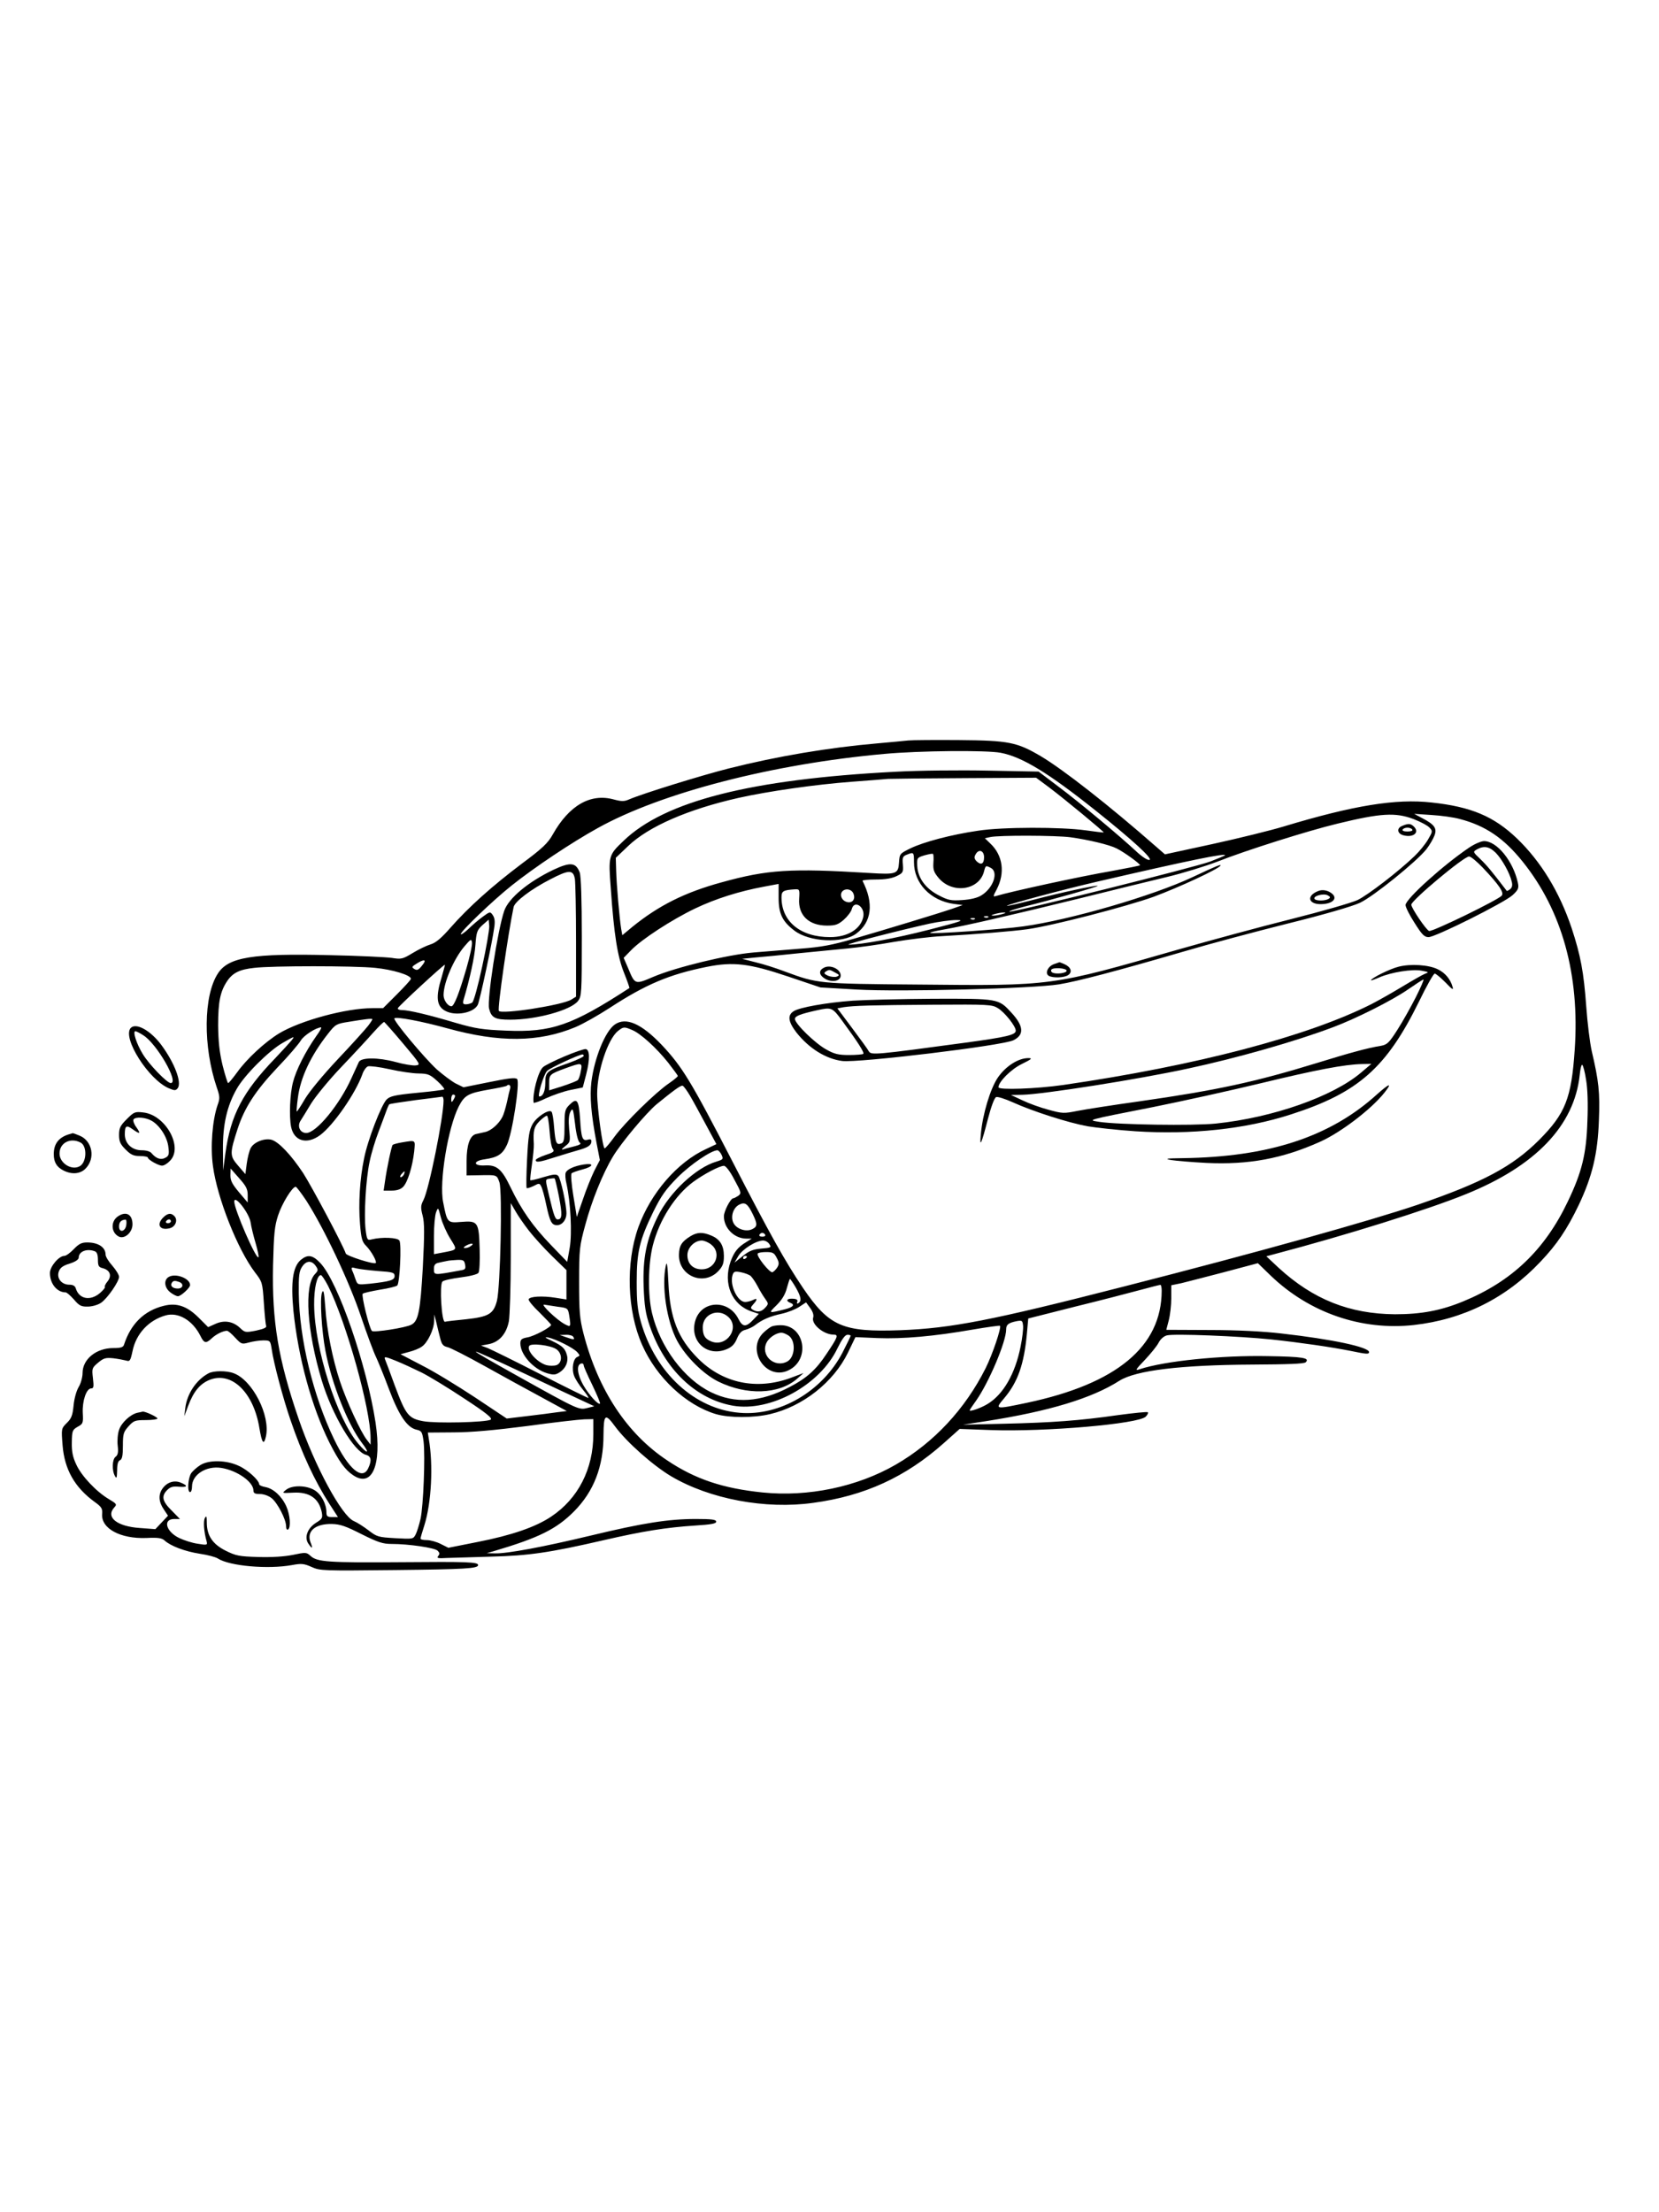 <?xml version="1.0" standalone="no"?>
<!DOCTYPE svg PUBLIC "-//W3C//DTD SVG 20010904//EN"
 "http://www.w3.org/TR/2001/REC-SVG-20010904/DTD/svg10.dtd">
<svg version="1.0" xmlns="http://www.w3.org/2000/svg"
 width="864pt" height="1152pt" viewBox="0 0 864 1152"
 preserveAspectRatio="xMidYMid meet">

<g transform="translate(0,1152) scale(0.1,-0.1)"
fill="#000000" stroke="none">
<path d="M4730 7664 c-19 -2 -91 -9 -160 -15 -255 -22 -521 -67 -772 -130
-143 -36 -450 -131 -522 -162 -25 -11 -39 -11 -80 0 -121 33 -232 -31 -317
-182 -25 -45 -53 -72 -162 -153 -154 -116 -277 -226 -371 -333 -48 -55 -77
-79 -104 -87 -20 -6 -62 -26 -93 -45 -53 -32 -59 -33 -110 -25 -30 4 -173 11
-319 14 -405 10 -530 -10 -585 -95 -76 -116 -78 -382 -6 -594 16 -46 17 -57 4
-92 -27 -79 -38 -216 -24 -317 22 -166 128 -434 219 -554 38 -49 39 -53 46
-157 4 -59 9 -113 12 -121 4 -9 -11 -16 -52 -25 -56 -11 -59 -10 -84 14 -36
34 -82 42 -128 21 l-38 -17 -49 49 c-61 61 -115 79 -182 62 -102 -25 -172 -94
-207 -202 -4 -14 -17 -18 -56 -18 -89 0 -160 -58 -160 -130 0 -21 -9 -55 -21
-74 -12 -21 -23 -62 -26 -97 -5 -49 -11 -66 -35 -89 -29 -29 -29 -30 -22 -117
10 -125 63 -219 168 -295 35 -25 40 -34 38 -61 -7 -76 94 -131 230 -126 61 3
81 0 95 -13 32 -29 106 -57 183 -69 41 -6 83 -17 95 -25 60 -39 260 -57 386
-34 48 9 62 8 102 -10 44 -20 60 -20 434 -16 367 4 433 8 433 26 0 16 -55 18
-400 15 -381 -3 -439 1 -473 33 -21 19 -25 19 -92 5 -45 -9 -109 -13 -180 -11
-99 3 -116 6 -170 33 -68 34 -98 79 -98 147 0 32 -2 37 -10 23 -9 -16 -5 -73
9 -121 5 -20 3 -21 -46 -13 -29 4 -72 18 -97 30 -70 34 -86 99 -25 99 l29 0
-43 44 c-49 48 -55 75 -23 107 16 16 30 20 60 17 46 -4 50 5 11 21 -35 15 -73
2 -96 -31 -22 -31 -20 -69 7 -108 l22 -33 -33 -35 -33 -35 -80 6 c-120 8 -180
56 -134 107 15 16 13 19 -29 44 -64 38 -142 120 -169 180 -18 38 -24 67 -23
115 1 60 3 65 30 81 28 15 30 19 27 72 -3 63 19 128 44 128 13 0 14 9 9 53 -6
51 -5 54 27 81 29 24 39 27 79 23 25 -3 55 -9 67 -12 19 -6 22 -2 33 48 18 91
84 162 172 187 66 19 141 -25 182 -107 19 -39 29 -40 59 -12 22 21 59 39 79
39 6 0 25 -16 43 -36 32 -34 34 -35 71 -25 22 6 55 11 75 11 36 0 37 -1 44
-46 10 -72 60 -259 98 -369 60 -176 127 -319 203 -437 l44 -68 -30 0 c-25 0
-30 4 -30 25 0 43 -27 94 -62 115 -43 26 -117 27 -148 2 -23 -18 -22 -18 36
-15 85 5 135 -29 150 -103 5 -28 2 -34 -29 -53 -45 -28 -63 -75 -42 -108 21
-31 26 -29 12 6 -21 57 24 96 110 95 45 -1 73 -11 156 -53 86 -43 111 -51 157
-51 89 0 224 -20 239 -35 11 -11 12 -17 3 -28 -9 -11 -1 -13 46 -10 31 1 136
4 232 7 193 5 300 20 586 86 200 46 322 66 477 76 81 5 107 10 107 20 0 11
-23 14 -106 14 -143 0 -276 -21 -546 -86 -250 -60 -438 -95 -501 -93 l-42 1
35 10 c237 70 329 116 420 208 103 104 153 234 153 398 1 109 9 114 61 43 60
-81 196 -202 292 -259 200 -118 490 -173 739 -138 267 36 481 134 679 310 l84
75 163 -6 c283 -10 769 32 806 70 9 9 14 19 11 23 -4 3 -73 -4 -155 -15 -203
-29 -341 -39 -593 -45 l-215 -5 124 19 c324 51 547 118 691 210 86 54 319 82
692 84 185 1 270 4 278 12 23 23 -15 29 -195 32 -243 5 -539 -25 -669 -68 -26
-9 -24 -4 26 48 30 32 63 72 72 90 10 19 27 34 43 38 36 10 380 -4 543 -21
157 -17 315 -40 415 -60 82 -17 95 -18 95 -6 0 26 -191 67 -457 97 -94 11
-231 18 -373 18 l-226 1 13 50 c7 27 13 79 13 115 l0 67 53 11 c28 7 130 33
225 58 l173 46 67 -65 c201 -193 472 -287 745 -257 258 29 481 140 659 329 86
90 139 169 200 296 71 150 99 268 105 441 6 145 -1 206 -37 359 -10 44 -23
150 -29 235 -13 178 -29 264 -76 407 -63 188 -160 347 -285 467 -120 115 -239
165 -444 187 -186 21 -407 -15 -771 -125 -66 -20 -232 -61 -369 -91 l-249 -54
-46 40 c-245 215 -484 402 -602 472 -123 72 -165 81 -424 83 -126 1 -246 0
-265 -2z m481 -64 c112 -21 249 -105 495 -301 192 -153 301 -253 280 -257 -10
-2 -38 16 -69 45 -86 80 -295 255 -405 337 l-103 78 -262 5 c-149 3 -359 1
-487 -6 -750 -39 -1199 -153 -1413 -360 -78 -74 -79 -78 -66 -248 17 -243 35
-354 69 -439 17 -42 29 -78 28 -79 -300 -195 -406 -232 -642 -222 -122 5 -157
10 -261 40 -144 43 -247 67 -281 67 -14 0 -24 4 -22 10 3 10 241 230 245 226
1 -1 -7 -30 -17 -65 -32 -103 -27 -152 21 -176 52 -27 145 -10 167 32 10 18
75 322 86 403 5 32 2 51 -8 65 -13 19 -15 18 -52 -9 -22 -16 -56 -45 -76 -65
-21 -19 -38 -31 -38 -25 0 15 167 175 265 253 118 94 312 224 450 300 330 183
910 333 1490 385 182 17 532 20 606 6z m255 -182 c82 -62 285 -230 282 -233
-2 -1 -43 4 -93 11 -128 18 -434 18 -562 -2 -137 -20 -282 -58 -352 -92 -55
-27 -56 -28 -59 -74 -4 -59 -13 -63 -155 -54 -410 25 -528 18 -770 -49 -190
-52 -326 -120 -463 -231 l-53 -44 -6 33 c-9 56 -24 230 -26 301 l-2 69 65 62
c107 102 313 191 574 250 157 35 403 70 589 84 83 6 168 13 190 15 22 1 205 3
406 4 l365 2 70 -52z m1895 -163 c37 -14 74 -34 84 -45 17 -18 16 -21 -8 -62
-14 -24 -45 -62 -69 -85 -84 -81 -244 -204 -298 -230 -30 -14 -186 -59 -345
-99 -160 -40 -425 -112 -590 -159 -665 -191 -650 -189 -1355 -182 -518 4 -522
5 -690 67 -47 18 -116 40 -155 49 l-70 18 70 7 c39 3 140 13 225 22 85 8 200
20 255 25 55 5 163 20 240 34 77 13 190 27 250 30 182 10 365 25 445 36 130
18 516 118 658 169 132 49 337 144 348 162 7 10 -23 -2 -146 -60 -206 -97
-635 -222 -880 -256 -113 -16 -478 -41 -486 -34 -2 3 29 10 68 17 111 19 349
74 704 161 176 44 386 95 465 114 79 19 196 55 259 79 149 59 472 161 626 198
226 55 301 59 395 24z m242 0 c134 -35 229 -100 327 -222 205 -255 298 -589
271 -980 -17 -253 -49 -332 -185 -469 -139 -139 -293 -221 -631 -337 -247 -84
-840 -250 -1530 -426 -690 -177 -901 -218 -1166 -228 -300 -11 -371 20 -507
220 -93 138 -173 281 -366 656 -218 423 -263 496 -370 610 -106 111 -186 146
-244 106 -50 -35 -106 -173 -122 -298 -9 -76 -2 -167 27 -320 l17 -88 -29 -56
c-15 -31 -42 -97 -59 -148 l-32 -92 -18 110 c-10 60 -14 113 -9 117 4 4 29 13
56 20 58 15 64 35 7 26 -50 -8 -87 -25 -94 -43 -3 -8 -2 -33 4 -56 22 -99 30
-260 17 -335 l-13 -73 -85 88 c-95 99 -152 180 -210 300 -46 96 -72 118 -135
114 -61 -3 -61 24 0 32 68 10 93 26 116 75 28 58 69 327 53 343 -9 9 -47 4
-145 -16 l-134 -27 -41 20 c-22 12 -66 45 -98 73 -67 62 -230 257 -221 266 9
10 142 -15 276 -52 271 -75 476 -73 666 6 39 16 120 62 180 101 187 122 310
174 504 213 139 28 222 18 424 -50 l169 -57 189 -11 c232 -13 914 5 1053 27
97 16 296 68 653 172 125 37 368 102 540 145 190 47 337 90 375 108 70 33 294
214 345 278 18 23 37 56 43 73 14 37 -1 57 -65 90 l-41 22 90 -6 c50 -3 116
-12 148 -21z m-2028 -95 c94 -13 203 -39 240 -58 39 -19 127 -83 122 -88 -2
-2 -66 -15 -143 -29 -169 -29 -527 -107 -607 -131 -16 -5 -16 -2 4 35 44 85
32 176 -32 237 l-30 29 28 6 c45 10 342 9 418 -1z m-450 -104 c0 -35 -16 -43
-39 -21 -12 13 -14 21 -5 36 16 30 44 20 44 -15z m-365 -26 c0 -110 86 -200
207 -217 l47 -6 -54 -19 c-76 -26 -347 -108 -515 -157 -110 -32 -169 -43 -275
-51 -74 -6 -184 -15 -245 -20 -134 -11 -406 -77 -523 -127 -96 -41 -95 -41
-131 46 l-23 53 39 40 c55 57 212 159 333 217 109 52 231 90 360 114 l75 14 0
-71 c0 -84 19 -124 82 -172 78 -60 252 -68 322 -16 81 60 93 158 33 275 -2 4
29 7 70 7 49 0 84 6 108 18 33 16 35 20 32 60 -3 36 -1 43 20 51 37 15 38 14
38 -39z m101 -4 c-2 -37 3 -49 29 -80 73 -83 211 -61 235 37 8 31 9 31 36 17
40 -22 12 -104 -49 -142 -22 -14 -57 -22 -100 -25 -59 -4 -74 -1 -122 24 -69
35 -110 91 -113 153 -2 43 -1 44 38 56 22 6 42 10 44 7 3 -2 4 -23 2 -47z
m1518 39 c-3 -2 -36 -16 -75 -31 -79 -30 -1029 -267 -1047 -261 -6 2 29 13 78
26 138 34 386 104 382 108 -6 5 -192 -35 -336 -73 -73 -19 -135 -33 -137 -31
-5 5 293 85 471 126 475 110 679 152 664 136z m-2217 -225 c-6 -86 50 -140
145 -140 44 0 58 5 88 31 19 17 38 42 41 55 13 50 70 12 60 -40 -13 -64 -81
-106 -173 -106 -154 0 -253 81 -253 207 0 33 9 38 70 42 24 1 25 -1 22 -49z
m278 35 c6 -8 10 -22 8 -32 -7 -38 -68 -22 -68 17 0 29 40 39 60 15z m780
-115 c-14 -4 -34 -8 -45 -8 -16 0 -15 2 5 8 14 4 34 8 45 8 16 0 15 -2 -5 -8z
m-73 -16 c-3 -3 -12 -4 -19 -1 -8 3 -5 6 6 6 11 1 17 -2 13 -5z m-70 -10 c-3
-3 -12 -4 -19 -1 -8 3 -5 6 6 6 11 1 17 -2 13 -5z m-2566 -248 c-22 -102 -44
-182 -52 -187 -8 -5 -22 -9 -33 -9 -14 0 -17 5 -12 23 33 110 58 225 62 287 5
68 9 77 37 103 l32 28 3 -33 c1 -18 -15 -113 -37 -212z m2329 193 c-179 -46
-358 -79 -420 -78 -25 0 258 73 420 109 47 10 110 19 140 19 47 0 28 -7 -140
-50z m-2411 -202 c-38 -130 -64 -197 -78 -197 -19 0 -41 32 -41 58 0 65 53
188 108 253 34 40 37 41 40 21 2 -13 -11 -73 -29 -135z m-231 15 c-18 -23 -26
-27 -40 -18 -15 9 -14 12 10 27 42 27 57 23 30 -9z m-245 -12 c92 -9 187 -38
187 -57 0 -5 -33 -41 -73 -81 l-72 -72 -56 0 c-137 0 -373 -64 -485 -131 -74
-45 -169 -133 -219 -203 -22 -30 -43 -56 -47 -56 -3 0 -16 42 -29 93 -16 67
-22 123 -23 207 0 124 11 177 47 231 29 43 65 61 142 69 92 11 518 11 628 0z
m-36 -302 c-14 -18 -84 -96 -157 -173 -78 -83 -148 -168 -172 -208 -22 -38
-41 -67 -43 -65 -1 2 1 32 6 69 13 106 67 222 159 338 37 47 42 50 107 60 85
14 117 18 122 14 2 -1 -8 -17 -22 -35z m183 -93 c90 -107 92 -110 65 -113 -15
-2 -63 6 -106 18 -90 24 -177 24 -190 0 -4 -8 -21 -46 -38 -83 -62 -139 -184
-287 -236 -287 -33 0 -49 36 -29 65 7 11 32 51 54 88 23 37 93 123 157 190 64
67 139 148 167 180 28 31 53 56 57 55 3 -2 48 -52 99 -113z m-454 38 c-56 -80
-104 -175 -120 -238 -16 -60 -21 -178 -10 -233 15 -74 81 -94 150 -44 70 51
187 220 222 320 6 18 19 35 28 39 9 3 60 -3 113 -15 53 -12 121 -22 151 -22
50 -1 59 -5 98 -40 23 -21 39 -41 35 -43 -4 -3 -69 -11 -143 -18 -113 -11
-138 -17 -156 -34 -28 -28 -99 -211 -118 -308 -22 -106 -30 -236 -21 -341 6
-75 11 -93 31 -113 27 -27 58 -82 51 -90 -9 -9 -152 37 -156 49 -14 43 -176
347 -222 419 -63 95 -128 164 -166 174 -37 9 -91 -13 -107 -43 -8 -15 -17 -52
-21 -82 l-7 -54 -38 44 c-44 51 -44 63 -3 190 36 111 92 198 208 321 58 60
112 124 122 141 15 26 79 67 105 68 5 0 -7 -21 -26 -47z m1647 33 c43 -18 125
-92 187 -170 27 -35 50 -66 50 -69 0 -4 -21 -21 -47 -39 -69 -47 -227 -202
-281 -275 -25 -35 -49 -63 -53 -63 -10 0 -39 208 -39 285 0 117 56 284 108
326 29 23 33 23 75 5z m-1774 -53 c-8 -10 -47 -53 -87 -95 -167 -173 -231
-295 -258 -493 l-12 -90 -1 110 c-1 128 21 226 72 315 39 70 166 197 237 238
64 37 67 38 49 15z m6741 -205 c8 -45 11 -126 7 -217 -5 -170 -29 -266 -102
-418 -120 -252 -292 -416 -545 -520 -117 -48 -218 -67 -355 -67 -237 2 -426
77 -606 242 l-64 60 45 12 c365 96 797 231 993 311 365 147 566 358 594 621 3
32 9 55 13 53 5 -3 14 -37 20 -77z m-5603 -45 c-3 -10 -11 -43 -17 -73 -7 -30
-17 -64 -23 -75 -18 -37 -60 -74 -91 -80 -17 -4 -39 -9 -49 -11 -30 -9 -47
-58 -47 -139 l0 -76 63 1 c96 2 94 3 108 -37 16 -49 5 -545 -13 -617 -18 -68
-42 -83 -161 -96 -53 -5 -103 -11 -110 -13 -17 -3 -29 193 -13 209 6 7 49 16
95 22 48 6 88 16 93 24 5 7 8 63 6 124 -4 141 -9 148 -96 141 -72 -6 -73 -5
-94 102 -22 105 25 389 81 499 30 58 49 69 151 87 52 9 97 18 99 21 11 11 22
2 18 -13z m936 -38 c16 -27 53 -95 83 -151 l55 -102 -53 -25 c-151 -69 -290
-231 -354 -409 -66 -186 -58 -435 20 -611 75 -171 230 -315 385 -361 69 -20
196 -20 281 0 171 40 331 166 406 320 l39 81 115 -5 c132 -5 293 9 494 44 76
13 141 22 144 20 8 -9 -39 -149 -75 -221 -107 -213 -269 -387 -468 -502 -201
-116 -456 -169 -693 -145 -206 21 -351 69 -497 167 -210 139 -360 367 -436
660 -20 78 -23 114 -23 270 0 170 2 186 32 296 34 127 91 268 144 356 43 72
174 228 228 273 91 74 125 99 135 96 5 -1 22 -24 38 -51z m-1223 -2 c0 -5 -5
-15 -10 -23 -8 -12 -10 -11 -10 8 0 12 5 22 10 22 6 0 10 -3 10 -7z m-60 -24
c0 -86 -76 -464 -105 -519 -14 -27 -15 -38 -4 -80 10 -38 10 -95 1 -270 -13
-227 -23 -279 -59 -298 -28 -16 -197 -42 -206 -33 -14 14 -56 185 -48 194 4 4
44 13 90 21 45 7 85 17 90 22 13 14 23 216 11 234 -10 16 -92 19 -144 6 -23
-6 -25 -3 -32 51 -9 76 1 262 21 354 8 41 29 110 46 154 17 44 35 94 41 110 6
17 13 32 15 34 2 3 63 12 136 22 72 9 135 17 140 18 4 0 7 -9 7 -20z m1448
-283 c10 -22 8 -24 -27 -35 -106 -31 -244 -160 -305 -285 -60 -121 -79 -218
-74 -366 4 -101 10 -141 32 -205 76 -224 239 -381 433 -415 195 -34 453 107
544 298 23 47 40 71 52 71 9 1 17 -2 17 -5 0 -3 -19 -42 -42 -87 -105 -202
-327 -332 -536 -314 -234 19 -438 207 -514 472 -18 65 -22 104 -22 210 0 157
15 218 86 364 42 85 65 117 127 180 67 67 174 140 207 141 6 0 16 -11 22 -24z
m66 -128 c37 -68 38 -72 21 -85 -11 -7 -22 -13 -26 -13 -14 0 -49 -67 -49 -94
0 -62 55 -116 117 -116 l28 0 -30 -19 c-43 -26 -62 -51 -80 -100 -41 -116 7
-227 111 -261 l36 -12 -24 -25 c-42 -46 -60 -46 -83 0 -53 104 -196 95 -225
-14 -28 -105 64 -187 164 -145 27 11 42 26 54 55 12 29 25 42 44 46 15 4 37
14 50 24 37 29 79 47 140 60 31 7 72 23 91 36 l35 23 21 -29 c14 -19 20 -37
16 -50 -11 -34 54 -89 106 -89 27 0 23 -12 -37 -101 -54 -82 -103 -126 -192
-172 -152 -80 -284 -88 -409 -27 -140 68 -265 235 -307 411 -23 94 -21 256 4
354 34 133 116 261 211 331 55 40 136 83 159 83 9 1 32 -28 54 -71z m-2534
-81 l0 -39 -45 53 c-35 42 -45 60 -45 88 l1 36 44 -50 c36 -40 45 -57 45 -88z
m305 -29 c93 -145 223 -420 284 -601 32 -95 68 -191 79 -213 10 -21 41 -96 67
-166 52 -138 95 -202 144 -213 27 -6 30 -11 37 -62 9 -76 -1 -335 -16 -403 -7
-30 -18 -66 -25 -80 -13 -25 -14 -25 -106 -20 -89 5 -96 7 -140 41 -25 19 -59
41 -76 48 -63 26 -204 287 -288 533 -106 309 -139 506 -133 798 4 165 8 205
26 260 20 62 74 150 92 150 4 0 29 -33 55 -72z m-290 -113 c3 -22 15 -71 26
-108 11 -38 18 -71 15 -74 -12 -13 -126 249 -126 290 1 38 77 -59 85 -108z
m2616 41 c24 -50 24 -63 -2 -76 -29 -16 -77 -3 -96 26 -21 32 -7 84 27 101 30
15 44 5 71 -51z m-1167 -84 c24 -31 78 -91 120 -132 l76 -74 0 -77 0 -76 -57
9 c-69 11 -135 7 -140 -8 -2 -6 23 -37 57 -69 33 -33 60 -61 60 -64 -1 -13
-88 -59 -122 -65 -32 -6 -38 -11 -38 -32 0 -58 68 -134 139 -155 34 -10 44 -9
66 5 31 20 46 55 38 87 -9 36 -23 50 -78 76 -37 17 -42 22 -20 18 40 -8 131
-54 151 -76 15 -17 15 -19 1 -25 -22 -8 -31 -62 -17 -99 6 -16 27 -49 46 -72
20 -24 32 -43 28 -43 -3 0 -115 55 -248 123 -132 68 -257 129 -276 137 l-35
13 38 7 c56 10 94 53 107 119 5 29 10 180 10 335 l0 281 25 -43 c13 -23 44
-68 69 -100z m-409 -42 c38 -62 41 -57 -47 -74 l-38 -7 0 95 c0 52 5 107 11
123 11 28 11 27 25 -27 8 -30 30 -80 49 -110z m1640 20 c3 -5 -3 -10 -15 -10
-12 0 -18 5 -15 10 3 6 10 10 15 10 5 0 12 -4 15 -10z m22 -49 c11 -17 8 -19
-43 -23 -43 -4 -63 -12 -96 -39 l-43 -34 20 34 c21 36 93 81 129 81 12 0 26
-8 33 -19z m-1557 -11 c-8 -6 -22 -10 -30 -9 -9 0 -5 6 10 14 27 14 44 10 20
-5z m1595 -60 c13 -24 13 -33 3 -50 -7 -11 -18 -22 -25 -25 -14 -5 -85 84 -77
97 3 5 23 8 44 8 34 0 42 -4 55 -30z m-155 6 c0 -3 -4 -8 -10 -11 -5 -3 -10
-1 -10 4 0 6 5 11 10 11 6 0 10 -2 10 -4z m-1468 -41 c4 -20 1 -26 -16 -29
-152 -28 -146 -28 -146 9 0 17 7 26 23 29 12 3 31 7 42 9 11 3 36 5 56 6 32 1
37 -2 41 -24z m-452 -34 c76 -5 85 -8 85 -26 0 -21 -22 -28 -130 -40 -62 -6
-63 -6 -73 22 -5 15 -13 37 -18 47 -6 17 -4 18 22 11 16 -4 67 -10 114 -14z
m1940 -26 c8 -8 24 -31 35 -52 11 -21 28 -50 39 -65 19 -27 19 -28 1 -48 -20
-22 -41 -25 -65 -10 -12 8 -12 11 3 28 23 25 22 35 -2 22 -11 -5 -29 -10 -40
-10 -40 0 -82 88 -66 140 6 19 12 21 43 15 21 -4 44 -13 52 -20z m234 -59 c28
-49 32 -71 14 -82 -7 -5 -9 -2 -6 7 4 10 -3 15 -23 16 -31 2 -39 -11 -14 -21
27 -10 16 -23 -27 -34 -88 -22 -88 -22 -43 22 29 29 45 57 53 89 7 26 14 47
16 47 2 0 16 -20 30 -44z m1906 -18 c-1 -290 -234 -484 -702 -583 -167 -35
-168 -35 -119 23 72 85 104 177 119 337 l7 79 245 62 c135 33 288 73 340 87
52 14 98 26 103 26 4 1 7 -14 7 -31z m-3144 -83 c50 -6 52 -8 58 -43 10 -63 9
-64 -22 -48 -41 21 -132 108 -107 102 11 -2 43 -7 71 -11z m886 -52 c64 -57
-8 -162 -89 -128 -33 14 -43 32 -43 74 0 67 80 101 132 54z m-1500 -110 c8
-34 16 -43 38 -48 15 -3 101 -47 191 -97 90 -50 224 -124 297 -163 l134 -73
-49 -6 c-26 -4 -97 -13 -156 -20 l-108 -13 -165 110 c-91 60 -215 136 -277
167 l-111 58 44 12 c24 6 54 18 66 27 30 19 64 89 65 134 l1 34 10 -40 c5 -22
14 -59 20 -82z m3023 -46 c-28 -140 -89 -247 -170 -297 -33 -21 -95 -43 -95
-34 0 2 15 25 34 51 66 94 156 306 156 370 0 25 11 34 54 43 29 5 31 4 34 -23
2 -16 -4 -66 -13 -110z m-2330 52 c11 -16 3 -17 -35 -3 l-35 12 32 1 c17 1 35
-4 38 -10z m-89 -64 c33 -21 34 -72 2 -84 -13 -4 -36 -4 -52 0 -49 14 -105 77
-90 100 9 16 109 4 140 -16z m-164 -128 c134 -63 270 -127 303 -142 l60 -28
-36 -9 c-44 -11 -45 -11 -359 164 -302 169 -299 170 32 15z m-537 6 c38 -19
139 -80 223 -136 116 -76 149 -103 137 -110 -26 -14 -284 -20 -350 -8 -78 14
-92 33 -149 186 -24 66 -47 128 -51 137 -6 15 2 14 56 -8 35 -14 95 -42 134
-61z m845 36 c0 -5 20 -51 45 -102 24 -50 42 -93 40 -96 -9 -9 -57 44 -86 94
-35 61 -39 115 -7 115 4 0 8 -5 8 -11z m50 -357 c0 -182 -79 -336 -220 -430
-81 -54 -205 -97 -384 -132 l-151 -30 -40 20 c-21 11 -54 20 -72 20 -18 0 -33
3 -33 8 0 4 9 35 20 69 37 118 47 314 23 451 l-5 32 133 1 c92 0 213 11 384
33 138 19 271 34 298 35 l47 1 0 -78z"/>
<path d="M2883 6991 c-132 -63 -234 -148 -257 -214 -35 -103 -90 -462 -79
-509 12 -48 31 -58 110 -58 136 0 315 49 353 97 19 25 20 40 20 334 0 193 -4
318 -11 336 -20 52 -48 55 -136 14z m111 -48 c3 -21 6 -167 6 -325 l0 -288
-24 -15 c-45 -29 -366 -79 -378 -59 -8 14 48 402 77 541 7 29 90 92 189 143
100 52 121 52 130 3z"/>
<path d="M7302 7219 c-30 -12 -25 -41 8 -49 51 -13 84 15 54 45 -17 17 -29 18
-62 4z m53 -19 c4 -6 -7 -10 -25 -10 -18 0 -29 4 -25 10 3 6 15 10 25 10 10 0
22 -4 25 -10z"/>
<path d="M6865 6880 c-66 -26 -50 -73 23 -68 52 3 77 28 52 52 -21 19 -51 26
-75 16z m54 -41 c-18 -11 -66 -11 -73 0 -9 15 46 30 68 19 15 -8 16 -12 5 -19z"/>
<path d="M5488 6499 c-31 -12 -47 -47 -27 -60 21 -13 83 -11 103 4 22 16 13
41 -20 56 -14 6 -26 11 -27 10 -1 0 -14 -5 -29 -10z m67 -34 c0 -12 -50 -19
-71 -11 -9 3 -12 11 -9 16 8 14 80 9 80 -5z"/>
<path d="M4288 6479 c-25 -14 -22 -36 6 -54 34 -22 80 -16 84 11 5 36 -55 65
-90 43z m62 -24 c23 -12 23 -14 7 -21 -10 -3 -30 -1 -45 5 -21 10 -23 14 -11
22 18 11 19 11 49 -6z"/>
<path d="M7651 7106 c-135 -91 -331 -268 -331 -299 0 -11 21 -53 47 -93 39
-62 51 -74 73 -74 36 0 396 180 438 219 29 27 33 36 27 64 -24 112 -109 217
-176 217 -15 0 -50 -15 -78 -34z m139 -27 c32 -33 73 -105 83 -150 5 -18 2
-31 -8 -39 -9 -7 -17 -11 -18 -9 -78 102 -102 131 -136 164 -41 39 -41 39 -19
52 37 20 64 15 98 -18z m-69 -76 c88 -93 113 -131 100 -147 -18 -22 -359 -188
-378 -184 -14 3 -93 119 -93 137 0 22 273 251 301 251 9 0 40 -26 70 -57z"/>
<path d="M7284 6486 c-45 -11 -144 -60 -144 -71 0 -2 20 5 43 15 61 27 173 45
222 35 37 -7 38 -8 16 -16 -13 -5 -67 -36 -120 -68 -53 -32 -124 -72 -157 -89
-334 -169 -913 -321 -1607 -422 -140 -20 -337 -27 -337 -12 0 28 64 93 121
121 53 26 58 31 33 31 -52 -1 -116 -42 -157 -101 -39 -57 -80 -191 -89 -298
-7 -71 3 -50 37 82 17 65 34 111 43 114 8 3 46 -9 86 -27 106 -48 291 -107
390 -125 48 -8 160 -20 249 -26 289 -19 574 11 811 88 351 113 497 243 667
589 38 79 75 144 81 144 6 0 31 -21 56 -46 35 -37 43 -42 37 -23 -11 40 -39
73 -76 91 -47 24 -142 30 -205 14z m90 -158 c-26 -51 -69 -128 -96 -170 -44
-69 -54 -78 -86 -84 -69 -11 -157 -35 -332 -89 -322 -99 -520 -142 -925 -200
-137 -19 -283 -42 -324 -50 -70 -14 -78 -14 -150 6 -42 11 -103 33 -136 49
l-60 28 59 1 c106 2 603 80 865 137 248 53 555 140 751 214 119 44 312 141
395 199 39 27 73 49 78 50 4 0 -14 -41 -39 -91z m-285 -393 c-147 -125 -459
-235 -758 -266 -119 -12 -508 -6 -606 9 -62 10 -76 7 280 77 154 31 408 87
565 125 285 69 432 97 523 99 l49 1 -53 -45z"/>
<path d="M4441 6309 c-136 -10 -278 -35 -308 -55 -33 -21 -28 -55 15 -111 66
-83 153 -137 238 -148 82 -11 837 80 892 108 57 28 54 74 -11 144 -67 73 -67
73 -409 72 -167 -1 -354 -6 -417 -10z m756 -39 c35 -21 93 -94 93 -117 0 -22
-44 -33 -265 -63 -465 -63 -488 -65 -500 -45 -5 10 -45 65 -87 121 l-77 103
32 6 c52 8 144 11 467 13 287 2 307 1 337 -18z m-810 -67 c83 -113 115 -164
109 -171 -4 -3 -37 -6 -74 -6 -55 0 -77 5 -119 29 -57 31 -163 134 -163 159 0
15 29 26 115 45 76 17 80 15 132 -56z"/>
<path d="M2940 6019 c-52 -22 -102 -47 -112 -56 -26 -23 -56 -139 -49 -185 1
-4 30 6 65 23 35 16 92 36 127 43 l64 13 18 69 c20 79 19 128 -3 131 -8 1 -58
-16 -110 -38z m100 2 c0 -4 -35 -21 -77 -36 -116 -41 -123 -47 -123 -103 0
-43 -12 -72 -31 -72 -12 0 22 114 40 133 14 15 162 84 184 86 4 1 7 -3 7 -8z
m-15 -78 c-3 -21 -11 -42 -15 -47 -5 -5 -41 -19 -80 -32 l-70 -22 0 38 c0 44
3 47 85 77 85 31 89 30 80 -14z"/>
<path d="M7170 5820 c-244 -221 -564 -325 -1010 -331 -87 -1 -97 -3 -60 -10
25 -4 108 -11 185 -15 217 -10 393 22 589 110 108 48 268 170 336 256 43 54
27 50 -40 -10z"/>
<path d="M2965 5766 c-23 -23 -25 -33 -25 -109 0 -68 -3 -86 -16 -91 -26 -10
-31 0 -38 81 -3 42 -9 80 -14 84 -14 14 -77 -27 -98 -64 -18 -32 -23 -63 -29
-184 -4 -79 -5 -147 -2 -150 3 -2 19 3 36 11 28 15 31 15 39 -1 6 -10 18 -54
27 -98 19 -88 28 -105 56 -105 27 0 49 28 49 61 0 46 -30 183 -43 196 -10 10
-26 8 -77 -7 -35 -11 -66 -18 -68 -16 -2 3 2 39 8 80 6 42 11 91 10 109 -4 70
1 89 29 118 16 16 34 29 39 29 5 0 11 -36 14 -79 3 -44 10 -86 17 -94 10 -13
4 -18 -39 -32 -27 -9 -50 -21 -50 -26 0 -14 21 -11 101 15 41 13 94 29 119 36
51 14 70 26 70 47 0 10 -6 12 -19 8 -28 -8 -34 8 -40 109 -7 99 -16 112 -56
72z m54 -196 c10 -6 2 -12 -30 -20 -24 -6 -51 -13 -59 -16 -8 -2 -2 5 13 17
27 21 28 23 21 89 -4 47 -2 74 7 91 12 22 14 17 24 -64 6 -55 16 -91 24 -97z
m-108 -281 c18 -95 17 -119 -7 -119 -12 0 -20 20 -43 118 -22 93 -23 90 1 94
13 2 25 3 27 1 2 -2 12 -44 22 -94z"/>
<path d="M2093 5571 c-24 -4 -45 -10 -48 -13 -6 -6 -30 -119 -40 -190 l-7 -48
41 0 c27 0 47 6 60 19 24 24 49 105 58 184 6 63 10 60 -64 48z m11 -166 c-4
-8 -11 -15 -16 -15 -6 0 -5 6 2 15 7 8 14 15 16 15 2 0 1 -7 -2 -15z"/>
<path d="M3595 5082 c-45 -28 -58 -49 -59 -95 -3 -112 130 -167 206 -85 22 24
28 39 28 77 0 55 -20 88 -66 107 -45 19 -73 18 -109 -4z m109 -43 c55 -43 23
-129 -49 -129 -46 0 -75 29 -75 74 0 39 37 76 75 76 12 0 34 -9 49 -21z"/>
<path d="M3468 4931 c-24 -106 4 -292 59 -394 45 -82 135 -172 213 -211 147
-73 316 -68 411 14 l34 30 -69 -26 c-176 -64 -352 -27 -480 101 -105 105 -147
211 -155 395 -4 90 -8 115 -13 91z"/>
<path d="M4020 4613 c-8 -3 -27 -17 -42 -31 -96 -89 11 -254 128 -198 118 56
84 239 -44 235 -15 0 -34 -3 -42 -6z m87 -48 c39 -27 34 -113 -7 -135 -67 -36
-142 33 -107 100 13 25 50 50 77 50 9 0 25 -7 37 -15z"/>
<path d="M1565 4958 c-40 -36 -51 -115 -37 -263 25 -244 95 -501 187 -686 51
-100 82 -143 124 -171 99 -67 150 52 117 273 -46 301 -195 734 -288 832 -41
43 -66 46 -103 15z m79 -30 c14 -20 14 -24 -4 -43 -57 -61 -42 -295 36 -555
55 -180 168 -370 230 -386 27 -7 31 -29 12 -69 -30 -67 -103 -6 -178 150 -110
228 -181 524 -184 760 -1 91 2 116 17 138 21 33 50 35 71 5z m65 -105 c94
-188 221 -640 221 -792 l0 -34 -20 26 c-31 39 -105 200 -139 302 -39 118 -69
266 -77 389 -6 78 -9 94 -17 75 -12 -31 -2 -201 18 -304 32 -169 117 -384 190
-479 44 -57 29 -61 -19 -4 -111 130 -228 495 -230 723 -1 86 15 155 35 155 5
0 22 -26 38 -57z"/>
<path d="M680 6166 c-43 -53 94 -268 199 -313 31 -13 36 -13 47 1 21 30 -16
129 -84 222 -57 78 -135 121 -162 90z m66 -37 c70 -43 189 -249 143 -249 -19
0 -114 98 -146 152 -32 52 -53 118 -38 118 4 0 23 -9 41 -21z"/>
<path d="M660 5692 c-34 -34 -40 -46 -40 -82 0 -34 6 -48 34 -76 28 -28 42
-34 75 -34 23 0 41 -4 41 -8 0 -11 55 -42 74 -42 10 0 28 11 41 25 71 70 -22
239 -139 252 -43 5 -48 3 -86 -35z m131 -9 c42 -25 81 -86 86 -137 5 -37 2
-46 -16 -55 -23 -13 -48 -4 -71 23 -7 10 -28 16 -52 16 -51 0 -88 35 -88 83 0
45 8 50 40 27 39 -28 45 -25 20 10 -12 16 -18 34 -15 40 10 16 64 12 96 -7z"/>
<path d="M355 5612 c-51 -17 -75 -50 -75 -102 0 -42 15 -67 50 -85 43 -22 87
-19 115 9 53 53 37 144 -30 172 -19 8 -36 14 -37 13 -2 -1 -12 -4 -23 -7z m65
-42 c34 -18 32 -100 -3 -122 -42 -26 -107 14 -107 65 0 56 57 85 110 57z"/>
<path d="M613 5185 c-37 -26 -35 -83 5 -104 30 -16 72 21 72 63 0 53 -34 71
-77 41z m45 -42 c-4 -37 -38 -45 -38 -10 0 23 10 34 33 36 5 1 7 -11 5 -26z"/>
<path d="M850 5180 c-37 -37 -18 -69 34 -56 29 7 43 41 26 61 -17 20 -36 19
-60 -5z m40 -20 c0 -5 -7 -10 -16 -10 -8 0 -12 5 -9 10 3 6 10 10 16 10 5 0 9
-4 9 -10z"/>
<path d="M384 5015 c-18 -19 -40 -35 -49 -35 -28 0 -75 -55 -75 -89 0 -56 37
-101 82 -101 6 0 25 -17 43 -37 28 -33 38 -38 75 -37 24 1 53 10 68 21 34 25
92 110 92 134 0 10 -16 36 -35 58 -19 21 -35 47 -35 57 0 39 -38 64 -96 64
-29 0 -43 -7 -70 -35z m110 -11 c11 -4 16 -19 16 -44 0 -32 4 -39 25 -44 38
-10 49 -39 25 -69 -11 -13 -17 -27 -14 -29 3 -3 -9 -17 -26 -32 -50 -42 -108
-31 -125 24 -4 14 -15 20 -34 20 -40 0 -67 33 -55 68 7 20 21 31 57 42 29 9
47 21 47 31 0 32 42 49 84 33z"/>
<path d="M878 4870 c-26 -16 -22 -55 8 -79 15 -12 33 -21 41 -21 15 0 63 44
63 58 0 35 -76 64 -112 42z m56 -26 c25 -10 19 -34 -8 -34 -27 0 -41 14 -31
30 7 12 17 12 39 4z"/>
<path d="M1085 4368 c-63 -34 -111 -106 -120 -180 l-5 -43 20 54 c28 75 62
116 113 136 115 44 228 -67 258 -252 13 -78 23 -92 34 -43 24 109 -70 293
-168 329 -36 14 -106 14 -132 -1z"/>
<path d="M715 4163 c-37 -9 -83 -52 -95 -89 -7 -20 -10 -57 -7 -82 4 -35 1
-49 -11 -58 -18 -13 -20 -72 -3 -101 8 -15 10 -9 11 30 0 33 5 49 15 53 11 5
15 23 15 75 0 62 3 72 29 101 27 30 34 33 90 33 34 0 61 4 61 8 0 8 -64 38
-77 36 -4 -1 -17 -4 -28 -6z"/>
<path d="M1044 3891 c-18 -11 -39 -30 -48 -42 -17 -26 -22 -99 -6 -99 6 0 10
13 10 29 0 62 74 109 152 97 83 -13 168 -73 168 -118 0 -14 8 -18 34 -18 19 0
45 -9 61 -22 30 -24 75 -110 75 -146 0 -13 4 -20 10 -17 16 10 11 77 -9 121
-24 53 -67 92 -108 100 -18 3 -33 10 -33 14 0 21 -59 75 -105 96 -64 31 -156
33 -201 5z"/>
</g>
</svg>
